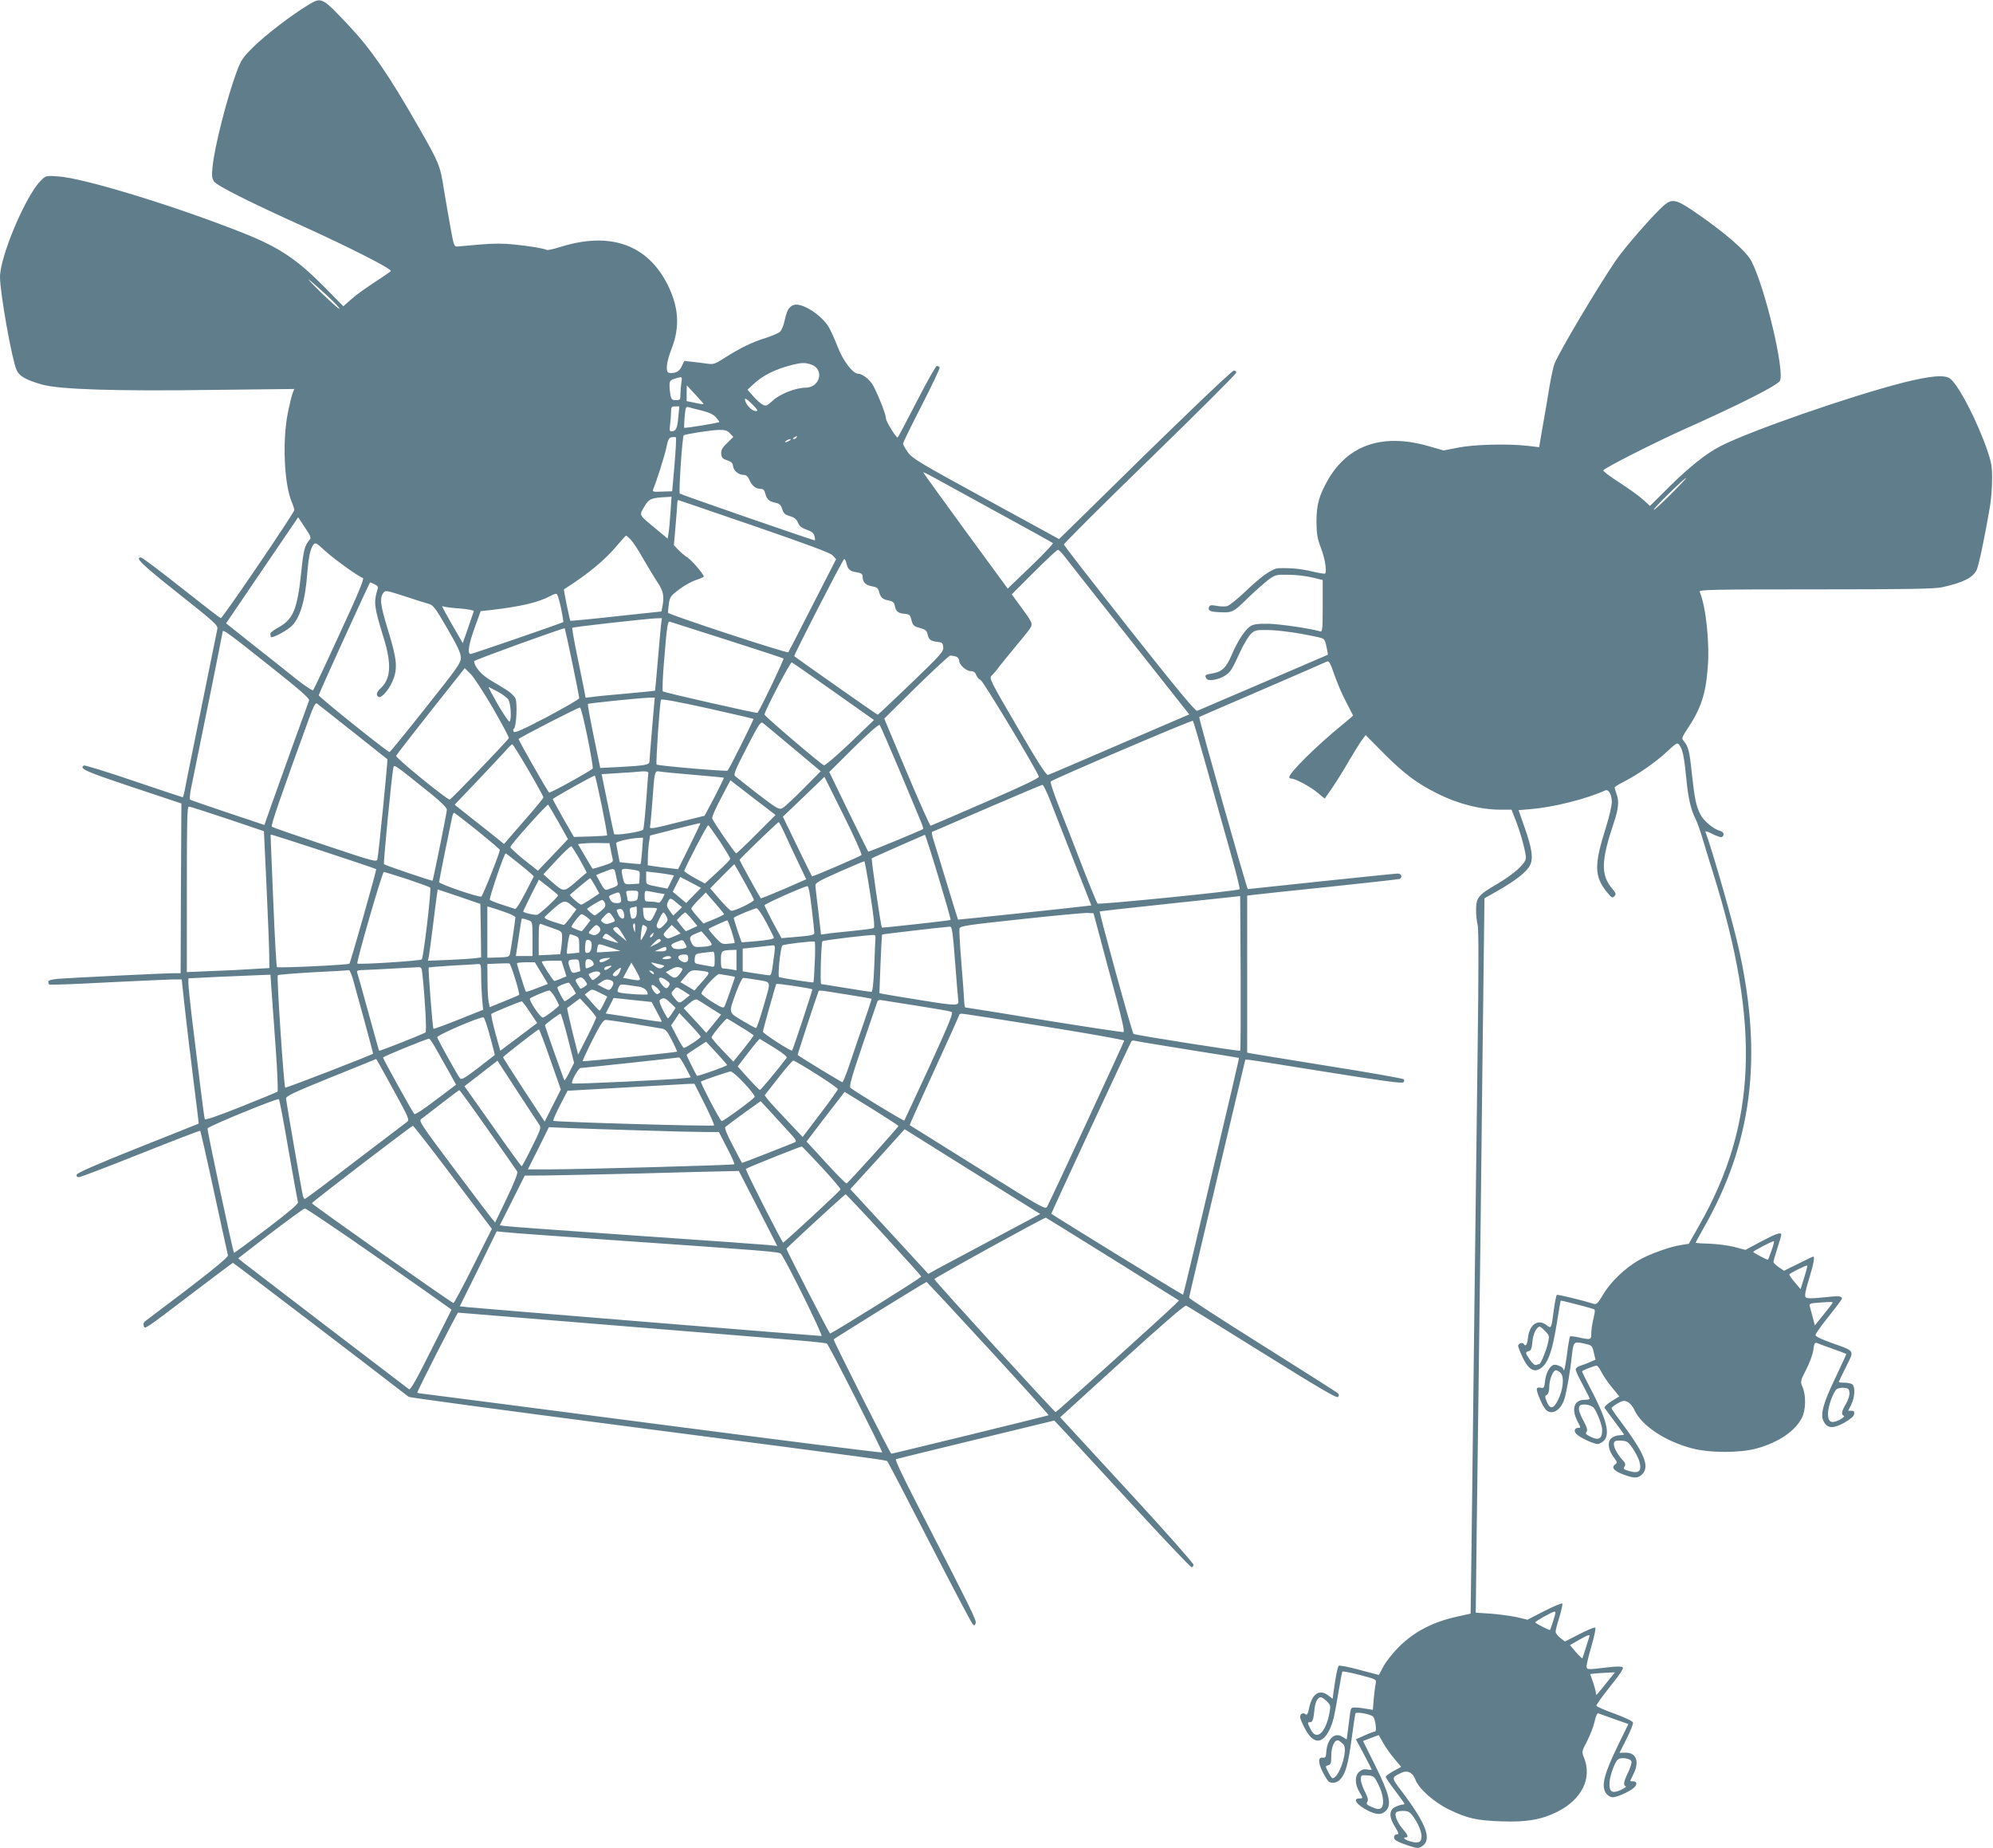 <?xml version="1.0" standalone="no"?>
<!DOCTYPE svg PUBLIC "-//W3C//DTD SVG 20010904//EN"
 "http://www.w3.org/TR/2001/REC-SVG-20010904/DTD/svg10.dtd">
<svg version="1.0" xmlns="http://www.w3.org/2000/svg"
 width="1280pt" height="1187pt" viewBox="0 0 1280 1187"
 preserveAspectRatio="xMidYMid meet">
<g transform="translate(0,1187) scale(0.1,-0.1)"
fill="#607d8b" stroke="none">
<path d="M1976 11836 c-107 -65 -270 -190 -347 -266 -68 -67 -80 -84 -108
-158 -63 -170 -143 -482 -156 -614 -6 -54 -4 -73 9 -93 18 -27 224 -131 576
-290 289 -131 561 -269 560 -285 -1 -3 -27 -22 -58 -42 -114 -75 -158 -106
-202 -145 l-45 -40 -115 117 c-180 183 -294 260 -522 351 -431 172 -1027 355
-1193 366 -81 6 -81 5 -113 -27 -97 -96 -262 -487 -262 -619 0 -104 78 -537
107 -599 19 -39 62 -63 164 -92 113 -31 469 -43 1097 -34 l522 6 -11 -28 c-6
-16 -20 -74 -31 -129 -35 -179 -23 -453 26 -570 9 -20 16 -44 16 -51 0 -17
-460 -694 -472 -694 -4 0 -118 88 -253 195 -135 107 -252 195 -260 195 -41 0
6 -45 240 -231 234 -185 255 -205 251 -228 -23 -114 -115 -566 -155 -763 -27
-134 -53 -260 -56 -280 -4 -21 -9 -38 -12 -38 -3 0 -144 47 -315 105 -170 58
-314 102 -319 99 -33 -20 9 -38 308 -138 l318 -106 -3 -545 -2 -545 -38 0
c-58 0 -680 -30 -749 -36 -44 -4 -63 -10 -63 -19 0 -8 3 -16 8 -18 4 -3 171 3
372 14 201 10 390 18 421 19 l56 0 17 -157 c9 -87 34 -295 55 -463 21 -168 38
-305 37 -306 0 0 -176 -71 -391 -156 -265 -106 -391 -161 -393 -172 -2 -10 3
-16 15 -16 10 0 188 68 396 151 208 83 380 149 383 147 2 -3 43 -180 89 -394
47 -214 86 -397 89 -406 3 -14 -144 -132 -533 -424 -8 -7 -12 -18 -8 -29 9
-22 -5 -32 313 210 141 107 258 195 260 195 4 0 935 -710 1129 -861 6 -4 602
-85 1325 -179 1790 -233 1740 -226 1750 -236 4 -5 126 -238 270 -519 144 -280
268 -516 276 -524 11 -13 14 -12 20 4 7 18 -17 67 -389 790 -79 153 -130 262
-123 264 6 2 237 59 514 126 l503 122 53 -56 c30 -31 225 -243 435 -471 210
-228 387 -415 394 -415 7 0 12 7 12 16 0 9 -171 203 -380 430 -209 227 -402
436 -428 465 l-48 52 398 362 c256 233 402 359 411 355 8 -3 228 -139 489
-302 358 -223 477 -293 485 -285 9 9 9 15 0 25 -7 6 -225 145 -485 308 -260
163 -471 300 -470 305 0 5 34 146 73 314 40 168 121 510 180 760 l108 455 28
-2 c16 -1 242 -37 503 -79 343 -55 476 -73 484 -65 7 7 7 14 2 20 -6 5 -224
44 -485 85 -261 42 -485 79 -497 81 l-23 5 0 504 0 504 48 6 c26 3 243 27 482
51 239 25 441 48 448 50 21 8 14 35 -10 35 -13 0 -234 -23 -493 -50 -258 -27
-471 -50 -471 -50 -6 0 -317 1101 -312 1105 2 2 183 80 403 175 220 95 407
176 416 181 14 7 22 -6 49 -84 17 -50 51 -130 76 -176 24 -46 44 -85 44 -86 0
-2 -35 -32 -78 -67 -159 -130 -332 -301 -332 -330 0 -4 6 -8 13 -8 26 0 124
-53 168 -90 l47 -39 50 72 c27 40 75 117 106 171 32 55 69 114 82 132 l25 33
122 -123 c125 -125 208 -187 336 -251 134 -68 281 -105 411 -105 l68 0 28 -72
c33 -86 64 -202 64 -237 0 -36 -77 -105 -188 -170 -118 -69 -132 -86 -132
-165 0 -34 5 -77 10 -96 7 -24 7 -287 0 -805 -5 -423 -15 -1177 -21 -1675 -6
-498 -14 -1139 -17 -1424 l-7 -519 -82 -18 c-160 -35 -281 -97 -383 -200 -36
-36 -79 -91 -95 -121 l-29 -55 -125 33 c-69 19 -129 30 -133 26 -8 -8 -20 -71
-33 -165 l-6 -47 -26 20 c-56 44 -104 16 -124 -74 -9 -44 -15 -54 -25 -45 -16
13 -34 3 -34 -19 0 -9 15 -44 33 -77 52 -97 110 -98 156 -3 23 48 32 88 60
256 10 62 20 115 23 117 3 3 53 -7 112 -22 104 -27 107 -29 102 -53 -4 -14 -9
-58 -13 -98 l-6 -73 -41 7 c-23 4 -54 8 -71 8 -29 1 -30 -1 -37 -59 -4 -33
-10 -79 -13 -103 l-6 -43 -26 16 c-51 34 -99 -11 -105 -98 -2 -31 -5 -37 -23
-35 -31 4 -30 -32 1 -94 15 -29 32 -56 38 -60 21 -14 53 -8 74 15 33 35 51 97
73 261 11 83 22 156 24 162 4 13 98 -4 114 -21 14 -15 25 -95 12 -95 -6 0 -36
-11 -67 -25 l-56 -25 51 -95 c28 -53 51 -98 51 -100 0 -2 -13 -2 -28 1 -19 4
-35 0 -52 -14 -29 -24 -30 -79 0 -129 25 -42 25 -43 0 -43 -46 0 -16 -42 57
-79 54 -27 87 -27 114 0 39 39 22 109 -69 291 l-78 157 50 19 51 19 29 -51
c16 -28 48 -74 72 -102 l43 -51 -49 -27 c-28 -15 -50 -32 -50 -37 0 -6 27 -46
60 -89 33 -43 60 -81 60 -84 0 -3 -7 -6 -15 -6 -9 0 -29 -7 -45 -15 -40 -21
-40 -65 0 -128 21 -33 25 -47 15 -47 -20 0 -29 -19 -15 -35 7 -8 43 -24 80
-36 64 -21 70 -21 93 -6 66 43 28 144 -135 359 -62 82 -62 81 -2 111 41 21 77
5 94 -41 20 -57 118 -145 212 -191 120 -59 182 -73 344 -78 158 -6 255 11 357
62 156 79 223 214 171 345 -16 40 -16 41 19 108 19 37 41 93 48 125 7 33 17
56 23 54 6 -2 52 -19 103 -37 l91 -32 -64 -132 c-93 -190 -112 -266 -79 -313
8 -12 25 -23 38 -25 23 -4 109 33 140 60 23 20 22 42 -3 42 -11 0 -20 1 -20 3
0 1 9 20 20 42 41 80 20 140 -49 139 l-40 -1 45 89 c25 49 44 97 42 105 -2 9
-47 31 -117 57 -63 22 -116 46 -118 51 -2 6 38 61 88 124 62 77 88 116 81 123
-7 7 -41 7 -105 -1 -126 -15 -127 -15 -127 10 0 11 14 70 32 130 17 59 28 112
24 116 -4 4 -50 -14 -101 -41 l-94 -48 -30 23 c-16 13 -30 31 -30 39 -1 8 10
51 24 94 13 43 22 83 19 88 -3 4 -54 -17 -115 -48 l-109 -56 -71 17 c-39 8
-114 18 -166 22 l-95 6 6 521 c4 287 11 841 16 1231 5 391 15 1188 21 1773
l13 1063 88 50 c112 64 183 120 204 161 23 44 13 111 -35 246 l-38 109 81 7
c143 12 352 64 476 120 22 9 42 -28 42 -78 -1 -22 -17 -93 -37 -156 -78 -247
-77 -317 6 -420 29 -36 35 -39 47 -26 13 13 11 19 -13 48 -75 89 -73 179 11
428 28 83 33 132 18 175 -7 22 -14 43 -14 47 0 4 24 20 52 34 92 46 212 129
282 195 65 60 69 62 82 44 21 -29 31 -77 44 -213 12 -126 29 -201 60 -262 10
-19 29 -73 43 -120 14 -47 46 -152 72 -235 303 -969 277 -1606 -91 -2253 l-68
-120 -45 -7 c-73 -10 -212 -60 -279 -100 -88 -51 -181 -141 -226 -219 -31 -53
-43 -65 -58 -60 -70 22 -233 62 -239 58 -4 -2 -12 -43 -19 -91 -17 -130 -16
-127 -49 -102 -55 41 -109 2 -118 -85 -5 -44 -15 -57 -28 -36 -7 12 -35 1 -35
-14 0 -6 13 -39 29 -73 42 -89 85 -106 135 -54 35 37 59 113 86 281 12 74 22
136 24 137 2 2 158 -37 207 -53 15 -4 15 -10 3 -62 -8 -31 -14 -74 -14 -94 0
-43 -3 -44 -80 -27 -28 6 -54 9 -57 6 -2 -3 -11 -51 -18 -107 -7 -56 -16 -104
-19 -107 -3 -4 -6 -2 -6 4 0 14 -47 34 -64 27 -25 -10 -47 -53 -53 -103 -5
-44 -7 -47 -29 -43 -17 3 -24 0 -24 -11 0 -22 38 -109 57 -129 37 -41 99 -6
121 70 15 49 38 185 47 273 10 93 12 95 77 81 53 -12 54 -13 64 -58 l11 -46
-41 -18 c-23 -9 -51 -20 -64 -24 -12 -4 -22 -14 -22 -22 0 -8 20 -52 45 -97
25 -46 45 -87 45 -90 0 -4 -15 -7 -34 -7 -66 0 -85 -58 -46 -135 24 -47 24
-45 6 -45 -22 0 -29 -19 -15 -36 22 -26 126 -74 146 -67 85 30 70 124 -55 361
-30 57 -53 105 -51 106 8 8 82 36 93 36 6 0 19 -18 30 -39 10 -22 40 -66 67
-99 l49 -60 -51 -31 c-32 -21 -47 -36 -43 -44 4 -6 34 -47 66 -89 32 -42 58
-79 58 -81 0 -2 -14 -4 -32 -5 -17 0 -40 -10 -51 -20 -25 -25 -18 -74 18 -122
22 -30 23 -34 8 -45 -26 -19 -8 -42 52 -64 71 -27 96 -26 123 2 48 51 13 134
-140 339 -32 42 -58 80 -58 85 0 4 18 18 39 30 33 19 42 20 64 10 15 -7 34
-30 44 -52 45 -100 197 -201 368 -246 116 -31 310 -31 418 -1 142 40 245 110
290 197 25 49 27 143 4 197 -15 37 -15 38 23 112 22 42 42 98 46 126 5 42 10
50 23 45 9 -4 54 -21 101 -37 47 -17 86 -32 88 -33 1 -1 -30 -68 -68 -149 -80
-165 -100 -238 -79 -282 24 -48 60 -51 132 -12 42 24 63 42 65 56 3 17 -2 22
-18 22 l-20 0 20 40 c22 44 26 110 8 128 -7 7 -29 12 -50 12 -21 0 -38 2 -38
5 0 3 21 47 46 97 55 109 60 99 -91 153 -67 24 -105 42 -105 51 0 8 38 62 85
120 47 59 85 110 85 114 0 17 -19 19 -119 8 -76 -8 -105 -8 -114 1 -8 8 -3 38
21 116 30 98 39 145 27 145 -3 0 -46 -21 -96 -46 l-91 -45 -34 23 c-19 13 -34
28 -34 33 0 6 11 45 25 88 14 43 25 82 25 87 0 19 -31 9 -129 -43 l-101 -54
-72 19 c-40 10 -112 19 -160 21 -48 1 -88 4 -88 6 0 2 23 43 50 92 312 544
383 1097 229 1789 -38 175 -170 634 -216 758 -3 7 17 1 45 -14 28 -14 55 -23
61 -19 19 11 12 33 -12 39 -40 10 -106 64 -126 105 -28 53 -38 105 -56 270
-14 138 -22 168 -52 203 -14 15 -11 23 25 78 86 129 117 222 130 393 13 161
-12 394 -52 487 -5 13 81 15 746 15 599 0 765 3 813 14 134 30 194 60 220 110
13 26 57 236 86 411 7 41 13 118 13 170 1 79 -4 109 -28 180 -61 182 -179 413
-237 465 -33 31 -126 23 -309 -23 -346 -89 -975 -308 -1168 -406 -92 -47 -199
-132 -326 -257 l-129 -128 -44 40 c-24 22 -93 72 -154 111 -60 39 -107 74
-102 78 24 23 335 180 513 260 374 167 609 287 622 315 30 67 -95 595 -183
767 -34 66 -175 188 -372 322 -111 75 -138 81 -188 39 -65 -55 -253 -270 -313
-358 -123 -182 -355 -572 -392 -660 -8 -19 -23 -90 -34 -157 -11 -68 -30 -181
-43 -251 l-22 -129 -75 9 c-131 14 -336 9 -442 -11 l-96 -19 -94 27 c-293 85
-516 12 -647 -212 -59 -102 -76 -162 -76 -272 1 -80 5 -107 29 -170 26 -67 39
-151 26 -164 -3 -2 -40 4 -83 14 -71 17 -133 23 -213 21 -42 -1 -111 -49 -218
-152 -50 -47 -102 -89 -116 -92 -14 -3 -44 -2 -67 2 -33 7 -43 5 -48 -7 -8
-22 4 -30 55 -33 94 -5 98 -4 189 85 47 46 108 100 134 120 47 35 51 36 130
35 45 0 114 -8 152 -17 l70 -17 0 -168 c0 -143 -2 -166 -15 -162 -66 19 -262
48 -335 49 -72 1 -95 -3 -117 -17 -34 -24 -81 -97 -118 -184 -34 -81 -64 -109
-125 -118 -47 -8 -50 -11 -36 -34 12 -18 81 -6 122 22 34 24 39 32 97 157 22
47 52 96 67 110 24 23 34 25 108 24 76 -2 189 -17 313 -44 51 -11 51 -11 63
-62 6 -28 10 -52 9 -53 -4 -2 -821 -353 -839 -360 -11 -4 -125 133 -435 525
-230 292 -420 536 -421 543 -1 6 248 255 553 551 305 297 554 545 554 553 0 7
-7 13 -16 13 -14 0 -437 -407 -980 -943 l-142 -139 -470 257 c-424 231 -473
261 -501 300 -17 24 -31 49 -31 56 0 7 54 118 120 246 66 129 118 238 115 244
-4 5 -12 9 -18 9 -7 0 -65 -104 -130 -230 -65 -127 -120 -230 -122 -230 -11 0
-75 104 -75 123 0 23 -42 133 -79 205 -21 42 -71 82 -101 82 -33 1 -96 84
-129 170 -18 47 -44 104 -57 127 -47 81 -176 163 -228 144 -30 -12 -42 -34
-57 -101 -6 -29 -19 -60 -29 -70 -9 -9 -50 -27 -91 -40 -86 -26 -166 -65 -263
-127 -62 -40 -74 -44 -110 -39 -23 3 -66 9 -96 12 l-55 6 -17 -35 c-12 -25
-25 -36 -49 -41 -22 -4 -36 -2 -41 6 -13 20 -3 75 27 153 52 136 44 262 -25
402 -129 262 -370 348 -691 247 -44 -14 -83 -22 -88 -19 -15 9 -110 25 -210
35 -64 7 -134 7 -215 0 -67 -6 -132 -12 -145 -13 -24 -2 -26 2 -47 118 -12 66
-32 180 -44 254 -24 151 -29 163 -168 406 -186 325 -297 486 -439 638 -179
189 -176 188 -267 133z m132 -1871 c43 -40 75 -75 72 -78 -3 -3 -57 45 -120
106 -63 62 -95 97 -72 78 24 -19 78 -67 120 -106z m3102 -436 c87 -31 57 -149
-38 -149 -61 0 -162 -40 -207 -81 -40 -37 -46 -39 -68 -27 -13 7 -40 31 -60
54 l-36 41 37 35 c61 57 139 96 247 124 65 16 85 16 125 3z m-834 -116 c-3
-21 -6 -55 -6 -75 0 -35 -2 -38 -29 -38 -24 0 -29 5 -35 31 -3 17 -6 46 -6 64
0 27 5 34 33 43 49 15 50 15 43 -25z m142 -138 c-2 -2 -27 2 -55 8 l-53 11 0
50 1 51 55 -59 c30 -32 54 -59 52 -61z m317 -5 c33 -34 36 -40 19 -40 -22 0
-57 33 -67 63 -10 27 6 20 48 -23z m-479 -82 c-6 -70 -15 -88 -45 -88 -11 0
-12 10 -7 46 3 26 6 62 6 80 0 30 3 34 26 34 l27 0 -7 -72z m148 46 c48 -12
77 -25 93 -43 12 -14 23 -28 23 -31 0 -5 -221 -42 -226 -37 -1 1 0 32 3 70 5
56 9 67 22 63 9 -3 47 -13 85 -22z m184 -147 l22 -23 -41 -40 c-32 -31 -39
-45 -37 -69 2 -24 9 -32 38 -41 27 -9 36 -18 38 -38 4 -30 36 -56 69 -56 16 0
27 -10 37 -34 15 -36 41 -56 75 -56 13 0 21 -9 26 -29 8 -36 25 -52 66 -60 25
-5 34 -14 43 -41 9 -28 18 -36 50 -45 28 -8 41 -19 51 -42 10 -23 24 -34 56
-45 32 -11 45 -21 50 -41 4 -15 5 -27 2 -27 -14 0 -859 293 -867 300 -8 8 16
365 25 374 8 8 177 34 225 35 41 1 55 -4 72 -22z m-356 -202 l-15 -170 -64 -2
c-59 -3 -64 -1 -58 15 22 52 74 215 85 269 10 50 17 63 34 65 11 2 24 2 27 -1
3 -4 -1 -82 -9 -176z m783 175 c-3 -5 -12 -10 -18 -10 -7 0 -6 4 3 10 19 12
23 12 15 0z m-45 -20 c-8 -5 -19 -10 -25 -10 -5 0 -3 5 5 10 8 5 20 10 25 10
6 0 3 -5 -5 -10z m1335 -460 c193 -105 353 -194 357 -198 4 -4 -60 -71 -142
-150 l-148 -142 -271 370 c-149 204 -271 373 -271 376 0 3 28 -11 63 -30 34
-19 220 -121 412 -226z m4325 115 c-57 -57 -106 -102 -109 -99 -6 6 196 204
208 204 3 0 -41 -47 -99 -105z m-6424 -117 c-4 -57 -9 -117 -13 -135 l-5 -32
-77 64 c-110 91 -107 84 -73 141 30 51 43 57 146 62 l29 2 -7 -102z m540 -87
c351 -121 485 -171 502 -188 l22 -24 -152 -297 c-83 -163 -153 -299 -155 -301
-7 -9 -773 243 -773 254 0 7 3 33 6 59 6 42 12 50 65 90 32 25 81 52 109 61
27 9 50 19 50 22 0 15 -78 106 -105 123 -16 10 -43 32 -59 49 l-28 30 11 126
c6 69 11 135 11 146 0 11 4 19 8 17 5 -1 224 -77 488 -167z m-2859 -89 c-30
-35 -38 -66 -52 -204 -26 -245 -51 -305 -151 -360 -27 -15 -49 -32 -48 -37 1
-6 2 -16 3 -21 1 -13 88 30 128 64 58 49 94 166 107 351 8 98 19 151 39 177
12 16 19 12 73 -38 55 -51 214 -166 245 -176 10 -3 -32 -105 -150 -359 -89
-195 -166 -358 -170 -362 -4 -4 -52 28 -107 71 -54 44 -178 142 -276 219
l-176 140 231 340 232 341 43 -65 c39 -58 42 -67 29 -81z m2065 1 c15 -16 51
-71 80 -123 30 -52 71 -120 91 -150 38 -56 44 -90 31 -157 l-6 -30 -291 -31
c-160 -18 -292 -30 -294 -29 -4 5 -44 200 -41 202 157 100 265 190 343 284 28
33 53 61 56 61 3 0 17 -12 31 -27z m2789 -111 c19 -26 207 -264 416 -528 l381
-482 -447 -192 c-245 -106 -453 -195 -461 -197 -11 -2 -69 89 -197 309 -177
303 -182 313 -163 330 10 10 31 34 46 55 16 21 63 79 104 128 42 50 84 102 94
117 21 32 18 39 -62 147 l-54 74 143 143 c79 79 148 144 154 143 5 0 26 -21
46 -47z m-1405 -39 c10 -41 21 -51 65 -58 30 -5 39 -11 39 -27 0 -36 19 -56
59 -63 32 -5 40 -12 46 -33 10 -38 22 -51 61 -58 28 -5 36 -12 41 -35 7 -36
20 -47 63 -51 31 -3 36 -7 44 -41 9 -34 15 -39 54 -50 35 -9 44 -17 49 -39 7
-35 20 -46 63 -50 31 -3 35 -7 38 -34 3 -28 -14 -47 -206 -232 -116 -111 -212
-202 -215 -202 -5 0 -508 354 -536 376 -5 4 313 624 321 624 4 0 11 -12 14
-27z m-3031 -135 c20 -9 25 -17 20 -32 -26 -85 -23 -111 38 -309 54 -174 48
-268 -22 -331 -23 -21 -27 -41 -10 -52 17 -10 65 43 89 99 36 83 31 139 -30
337 -47 154 -53 199 -27 234 12 16 20 14 132 -22 66 -22 136 -44 155 -49 32
-8 43 -22 122 -158 67 -115 87 -159 88 -188 0 -35 -20 -63 -226 -322 -124
-157 -229 -285 -232 -285 -13 0 -456 355 -455 365 0 10 326 724 330 725 1 0
14 -5 28 -12z m1198 -153 c10 -48 16 -89 15 -90 -9 -7 -585 -205 -595 -205
-23 0 -13 62 26 170 l38 105 64 7 c196 23 307 49 385 91 16 9 33 15 39 13 5
-1 18 -42 28 -91z m-646 -3 c49 -4 87 -12 86 -17 -2 -6 -18 -54 -37 -108 l-34
-97 -66 114 c-36 64 -66 118 -66 120 0 3 6 3 14 0 8 -3 54 -9 103 -12z m1288
-109 c-3 -27 -12 -131 -21 -233 -8 -101 -16 -185 -17 -186 -1 -1 -83 -9 -182
-18 -99 -9 -199 -18 -222 -22 l-42 -5 -7 38 c-4 21 -24 121 -45 222 -21 102
-36 187 -34 189 5 6 482 59 538 61 l38 1 -6 -47z m425 -93 c195 -62 358 -116
362 -119 5 -5 -148 -325 -167 -349 -4 -5 -599 130 -608 138 -4 3 -1 92 8 196
19 231 23 257 38 251 7 -2 172 -55 367 -117z m-995 -144 c25 -120 45 -223 45
-230 0 -6 -93 -60 -206 -120 -159 -83 -208 -105 -215 -95 -4 8 -4 16 2 20 15
9 23 159 10 192 -6 15 -31 39 -56 55 -24 15 -73 45 -109 66 -57 35 -99 85
-101 120 0 7 574 215 582 211 1 0 23 -99 48 -219z m-1950 -17 c203 -161 265
-215 260 -228 -10 -25 -181 -498 -237 -657 l-50 -142 -233 78 c-129 43 -238
81 -243 84 -5 3 -3 34 5 73 69 334 203 998 203 1006 0 18 32 -5 295 -214z
m4413 55 c13 -4 22 -14 22 -26 0 -27 45 -68 75 -68 18 0 28 -7 35 -26 6 -14
18 -28 28 -31 15 -4 365 -585 374 -621 2 -9 -111 -63 -342 -163 -190 -83 -349
-151 -353 -152 -4 -1 -73 153 -153 343 l-145 345 205 203 c114 111 212 202
219 202 6 0 22 -3 35 -6z m-784 -225 l259 -183 -154 -148 c-85 -81 -160 -145
-167 -143 -20 7 -382 316 -382 326 0 21 166 339 175 335 6 -2 126 -86 269
-187z m-2188 -107 c58 -101 104 -187 102 -192 -5 -14 -371 -395 -380 -395 -19
0 -349 269 -344 281 3 7 103 136 223 288 l218 275 37 -37 c21 -20 85 -119 144
-220z m31 106 c28 -15 59 -38 67 -50 17 -24 23 -133 8 -142 -4 -3 -38 47 -75
110 -36 64 -63 114 -59 112 4 -2 30 -15 59 -30z m991 -235 c-9 -109 -17 -205
-17 -215 -1 -20 -30 -25 -196 -34 l-120 -6 -42 204 c-23 111 -40 205 -37 207
4 5 329 38 389 40 l40 1 -17 -197z m651 60 c4 -3 -153 -317 -166 -332 -5 -7
-447 31 -456 39 -6 6 19 384 28 416 2 7 103 -11 297 -54 161 -36 295 -67 297
-69z m-2574 -82 c121 -96 221 -175 223 -177 4 -2 -56 -605 -64 -641 -4 -21
-16 -18 -336 89 -183 61 -337 114 -342 119 -8 7 55 190 241 701 23 65 39 95
47 91 6 -4 110 -86 231 -182z m1508 -35 c21 -103 36 -193 34 -201 -5 -11 -264
-155 -280 -155 -6 0 -200 340 -196 344 16 15 386 205 394 202 6 -1 27 -87 48
-190z m3981 -211 c47 -170 115 -411 150 -535 35 -124 61 -228 57 -231 -11 -11
-904 -100 -912 -92 -4 4 -44 100 -88 213 -43 113 -111 286 -150 385 -39 98
-68 182 -63 186 15 15 907 396 913 390 4 -3 45 -145 93 -316z m-2661 141 l178
-149 -112 -113 c-61 -62 -122 -118 -134 -124 -21 -11 -34 -4 -157 90 -73 57
-139 109 -147 116 -11 10 1 40 75 183 76 148 90 169 103 158 9 -6 96 -79 194
-161z m683 -141 c64 -154 126 -301 137 -328 11 -26 18 -49 16 -51 -13 -9 -350
-149 -353 -145 -2 2 -59 118 -127 257 l-123 254 157 156 c93 92 161 152 167
146 4 -5 61 -135 126 -289z m-2382 -1 c53 -91 96 -170 96 -175 0 -5 -57 -75
-127 -154 l-126 -145 -41 33 c-23 19 -94 75 -159 126 l-117 93 142 149 c79 83
160 170 182 194 21 25 42 45 46 45 4 0 51 -75 104 -166z m-621 -156 c61 -50
97 -86 97 -98 0 -19 -88 -451 -92 -456 -4 -3 -305 99 -312 106 -5 5 50 572 60
618 5 25 -2 30 247 -170z m1391 139 c-1 -4 -7 -86 -14 -182 -7 -96 -16 -178
-19 -183 -10 -14 -182 -40 -187 -28 -2 6 -21 95 -42 198 l-38 186 105 7 c58 3
117 7 131 9 37 5 65 2 64 -7z m291 -13 c105 -9 192 -17 194 -19 1 -2 -26 -58
-60 -124 l-64 -120 -162 -40 c-177 -45 -194 -47 -188 -28 2 6 9 80 15 162 14
197 14 196 48 190 15 -3 113 -12 217 -21z m-591 -194 c21 -105 37 -193 35
-195 -2 -2 -51 -5 -108 -7 l-105 -3 -68 118 c-37 66 -68 122 -68 125 0 6 256
149 270 151 3 1 22 -85 44 -189z m1669 -321 c-10 -10 -315 -141 -318 -137 -2
2 -44 89 -95 193 l-92 190 134 128 133 128 123 -247 c68 -136 119 -251 115
-255z m-675 134 c-67 -68 -126 -123 -130 -123 -8 0 -145 199 -154 224 -3 8 22
66 56 129 l61 116 145 -112 145 -111 -123 -123z m1887 215 c22 -57 90 -231
152 -388 l112 -285 -27 -3 c-77 -10 -827 -89 -829 -88 -1 1 -34 108 -73 236
-39 129 -78 255 -86 280 -8 25 -11 46 -7 48 5 1 163 70 353 152 190 82 350
149 355 150 6 0 28 -46 50 -102z m-3157 -140 l60 -107 -96 -101 -97 -102 -90
71 c-49 40 -89 76 -87 82 5 19 237 278 243 271 3 -4 33 -55 67 -114z m-2127
23 l234 -79 17 -359 c9 -197 17 -394 17 -439 l1 -81 -102 -6 c-57 -4 -176 -10
-265 -13 l-163 -7 0 531 c0 439 2 532 13 532 8 0 119 -36 248 -79z m1605 -76
c79 -64 144 -119 144 -123 0 -20 -110 -297 -119 -300 -17 -6 -271 81 -271 93
0 10 71 360 85 423 3 12 8 22 12 22 3 0 70 -52 149 -115z m1362 -100 l-73
-147 -60 7 c-33 3 -77 9 -97 12 l-38 6 1 51 c0 28 4 71 7 95 l7 45 160 41 c88
22 161 40 163 39 2 -1 -30 -68 -70 -149z m609 88 c17 -38 55 -120 86 -184 l55
-116 -144 -63 c-80 -34 -146 -61 -148 -59 -7 8 -136 241 -136 247 0 6 243 241
251 242 3 0 19 -30 36 -67z m-414 -56 c37 -57 67 -107 67 -112 0 -6 -37 -44
-81 -84 l-82 -75 -66 36 c-36 20 -66 40 -66 45 1 15 145 293 153 293 4 0 37
-47 75 -103z m-2207 -179 c4 -4 -165 -600 -172 -607 -8 -8 -458 -29 -465 -22
-4 3 -14 184 -23 401 -18 440 -19 443 -17 450 1 5 669 -215 677 -222z m3611
-50 c45 -150 81 -274 78 -276 -3 -4 -439 -52 -441 -49 -7 8 -70 443 -65 445
19 10 337 150 341 151 3 0 42 -122 87 -271z m-1903 170 c-4 -46 -8 -84 -9 -86
-1 -2 -32 0 -69 4 l-66 7 -11 56 c-6 31 -11 61 -12 66 -2 10 92 32 146 34 l27
1 -6 -82z m-202 7 c4 -22 10 -50 13 -62 4 -19 -3 -24 -61 -43 -36 -12 -67 -20
-69 -19 -1 2 -23 39 -48 81 l-45 77 31 4 c18 2 63 4 102 3 l69 -1 8 -40z
m-198 -66 c25 -45 45 -83 44 -84 -2 0 -34 -27 -71 -60 -77 -66 -76 -66 -160 8
l-47 42 86 93 c47 50 89 90 94 87 4 -3 29 -42 54 -86z m-384 -31 c50 -40 89
-74 88 -77 -78 -155 -111 -212 -121 -208 -7 2 -43 14 -82 27 -38 12 -74 26
-79 31 -7 6 92 299 102 299 1 0 43 -32 92 -72z m2249 -189 c24 -155 30 -213
22 -219 -7 -4 -69 -12 -139 -19 -70 -7 -143 -14 -163 -18 l-36 -5 -17 148
c-10 82 -19 157 -19 168 -2 15 29 32 153 87 85 37 158 68 161 68 3 1 20 -94
38 -210z m-811 83 c34 -60 62 -114 64 -121 3 -11 -121 -72 -145 -70 -7 0 -40
33 -74 72 l-62 72 77 78 c42 42 77 77 78 77 1 0 29 -49 62 -108z m-825 49 c3
-16 9 -40 12 -54 6 -20 2 -26 -22 -35 -15 -5 -35 -13 -44 -16 -11 -5 -23 7
-43 44 l-27 50 33 14 c81 33 84 33 91 -3z m120 22 c37 -6 38 -6 35 -47 l-3
-41 -47 -3 c-50 -3 -49 -4 -63 66 -7 36 0 38 78 25z m-1458 -59 c77 -26 144
-50 148 -54 9 -8 -42 -443 -54 -461 -6 -10 -406 -35 -414 -27 -8 8 160 588
170 588 5 0 73 -21 150 -46z m1687 29 l27 -5 -21 -43 -21 -42 -46 9 c-97 19
-91 15 -91 59 l0 42 63 -7 c34 -4 74 -10 89 -13z m153 -133 l-48 -49 -43 36
-43 36 24 48 24 47 67 -35 66 -35 -47 -48z m-633 61 l27 -49 -54 -36 c-30 -20
-58 -36 -62 -36 -12 1 -78 59 -72 64 30 27 125 106 129 106 3 0 17 -22 32 -49z
m-238 -60 c5 -7 -99 -105 -131 -125 -11 -6 -93 12 -93 21 0 2 23 48 50 104
l51 100 59 -46 c32 -25 61 -49 64 -54z m1629 -83 c10 -79 17 -150 17 -159 0
-13 -20 -18 -106 -25 l-105 -9 -55 101 c-29 56 -54 106 -54 110 0 9 254 122
276 123 7 1 17 -54 27 -141z m-2125 -145 l2 -172 -42 -5 c-24 -3 -101 -8 -171
-11 l-129 -5 6 27 c3 16 15 102 26 193 11 91 23 182 26 202 l5 36 137 -46 137
-47 3 -172z m1010 225 c-3 -29 -7 -33 -35 -36 -22 -2 -33 1 -33 10 0 7 -3 23
-6 36 -6 20 -3 22 35 22 42 0 42 -1 39 -32z m134 16 l37 -6 -15 -30 c-10 -20
-20 -28 -30 -24 -9 3 -31 6 -50 6 -32 0 -34 2 -34 36 0 33 2 35 28 30 15 -3
44 -8 64 -12z m-248 -16 c10 -41 7 -48 -24 -48 -19 0 -33 7 -40 21 -13 24 -13
25 20 38 35 14 37 13 44 -11z m666 -119 c0 -3 -30 -18 -66 -33 l-66 -27 -38
43 c-22 24 -39 47 -40 53 0 5 21 30 46 56 l47 47 58 -66 c32 -37 59 -70 59
-73z m3315 -877 c-5 -5 -672 100 -685 108 -9 6 -222 781 -217 787 2 1 205 24
452 50 l450 48 3 -494 c1 -272 0 -496 -3 -499z m-3618 949 l33 -27 -28 -27
-28 -27 -23 31 c-19 26 -21 35 -12 55 13 30 18 30 58 -5z m-669 -21 l24 -20
-37 -50 c-20 -27 -40 -50 -44 -50 -4 0 -35 10 -70 21 -51 18 -60 24 -49 34
117 110 122 112 176 65z m208 18 c5 -17 -1 -28 -27 -49 -19 -16 -36 -28 -39
-28 -8 0 -53 39 -49 43 24 19 86 56 96 56 6 0 15 -10 19 -22z m-623 -63 c26
-10 47 -22 47 -26 0 -14 -29 -211 -35 -235 -4 -19 -13 -21 -75 -23 l-70 -2 0
165 0 165 43 -13 c24 -7 64 -21 90 -31z m827 10 c0 -23 -6 -38 -15 -42 -20 -7
-21 -5 -28 34 -5 27 -3 32 16 36 12 2 23 5 25 6 1 0 2 -15 2 -34z m-81 -27 c1
-27 -24 -21 -37 7 -15 33 -15 33 6 37 18 4 30 -14 31 -44z m211 47 c0 -3 -9
-23 -20 -45 -17 -34 -23 -38 -43 -31 -16 6 -23 18 -25 45 l-3 36 45 0 c25 0
46 -2 46 -5z m702 -90 c26 -50 48 -93 48 -97 0 -9 -39 -16 -131 -24 l-76 -6
-27 78 c-14 43 -25 79 -23 80 11 11 135 62 147 61 8 -1 36 -43 62 -92z m-988
40 c21 -32 21 -31 -13 -43 -22 -8 -34 -7 -48 3 -17 13 -17 15 6 39 30 32 35
32 55 1z m346 0 c12 -23 11 -28 -15 -55 -21 -22 -32 -27 -41 -19 -10 8 -9 19
9 55 11 24 24 44 27 44 4 0 13 -11 20 -25z m163 -18 l36 -44 -35 -16 c-19 -10
-37 -17 -39 -17 -2 0 -16 16 -31 35 l-27 36 23 24 c13 14 27 25 31 25 3 0 23
-20 42 -43z m2623 -122 c23 -88 69 -259 102 -380 42 -157 55 -221 47 -223 -7
-2 -237 33 -511 77 -273 45 -500 81 -504 81 -4 0 -7 21 -8 48 -1 26 -9 135
-18 244 -9 108 -14 204 -12 214 3 17 43 23 388 60 212 23 405 41 429 41 l44
-2 43 -160z m-3297 135 l23 -20 -26 -35 c-15 -19 -28 -35 -30 -35 -10 0 -66
23 -66 27 0 12 56 83 65 82 6 0 21 -9 34 -19z m-375 -20 c26 -9 26 -11 26
-120 l0 -110 -54 0 -53 0 18 118 c10 64 18 118 19 120 0 5 20 2 44 -8z m1305
-71 c12 -39 21 -72 19 -74 -1 -2 -21 -5 -43 -6 -37 -4 -44 0 -84 44 -24 26
-42 49 -39 52 5 5 110 54 119 54 3 1 15 -31 28 -70z m-1146 19 c55 -19 57 -21
57 -56 0 -21 -3 -54 -6 -74 l-6 -36 -69 -4 -69 -3 0 104 c0 94 2 103 18 96 9
-4 43 -16 75 -27z m526 0 c-1 -31 -1 -31 -8 -8 -5 14 -6 28 -4 33 9 15 13 6
12 -25z m-229 7 c18 -22 -15 -58 -44 -49 -31 10 -31 12 -6 39 27 29 33 30 50
10z m298 6 c11 -7 10 -16 -8 -51 -12 -23 -23 -40 -24 -38 -5 7 6 98 13 98 3 0
12 -4 19 -9z m182 -64 c-39 -17 -44 -17 -58 -3 -15 14 -13 18 13 46 l29 30 29
-27 28 -28 -41 -18z m-331 13 l26 -45 -48 39 c-35 28 -44 41 -35 47 20 13 28
7 57 -41z m2135 -177 c9 -126 19 -235 20 -244 8 -40 -6 -40 -230 -4 -120 19
-232 38 -248 41 l-28 6 7 187 c4 102 9 188 10 189 3 3 381 47 436 51 13 1 18
-32 33 -226z m-1567 106 c-7 -4 -34 -9 -61 -10 -42 -3 -50 0 -62 21 -20 38
-17 47 24 64 l37 15 37 -42 c26 -29 34 -44 25 -48z m-597 16 c0 -4 -92 25 -99
31 -2 2 2 10 9 19 11 13 17 11 51 -16 22 -17 39 -32 39 -34z m224 50 c-4 -8
-11 -15 -16 -15 -6 0 -5 6 2 15 7 8 14 15 16 15 2 0 1 -7 -2 -15z m-500 -5
c23 -8 26 -15 26 -59 l0 -49 -37 -4 c-21 -3 -39 -4 -41 -3 -6 5 12 125 19 125
4 0 19 -4 33 -10z m1929 -11 c-1 -8 -5 -89 -8 -181 -5 -119 -11 -168 -19 -168
-6 0 -80 11 -164 25 -84 14 -155 25 -158 25 -8 0 0 267 8 275 7 7 316 44 333
40 6 -1 9 -8 8 -16z m-1823 -44 c0 -35 -10 -55 -29 -55 -13 0 -15 8 -13 44 3
37 7 43 23 39 12 -3 19 -14 19 -28z m444 27 c3 -5 -12 -17 -32 -26 l-37 -18
24 26 c26 27 36 32 45 18z m166 -43 c0 -13 -72 -20 -86 -8 -21 18 -17 25 24
41 35 14 38 13 49 -6 7 -12 12 -24 13 -27z m823 -97 c-3 -70 -7 -129 -9 -131
-3 -3 -197 26 -220 34 -11 3 8 190 21 203 7 8 195 30 207 25 4 -2 4 -61 1
-131z m-1298 88 l50 -17 -75 -5 c-41 -3 -76 -5 -77 -4 -1 0 1 14 4 29 6 30 0
30 98 -3z m1039 -27 c-19 -148 -19 -148 -39 -146 -11 1 -53 7 -92 13 l-73 12
0 73 0 73 88 9 c48 6 95 11 104 12 15 1 17 -6 12 -46z m-694 22 c0 -11 -11
-15 -37 -15 l-38 1 30 14 c40 18 45 18 45 0z m450 -71 l0 -66 -31 6 c-17 3
-40 6 -50 6 -16 0 -19 8 -19 54 0 59 4 63 68 65 l32 1 0 -66z m-140 5 c0 -50
0 -51 -27 -45 -16 3 -45 8 -66 12 -36 6 -38 9 -35 38 3 29 6 31 53 37 28 3 56
7 63 7 8 2 12 -14 12 -49z m-170 6 c0 -30 -29 -34 -55 -9 -19 20 -6 34 33 34
17 0 22 -6 22 -25z m-110 5 c0 -5 -15 -10 -32 -10 -25 0 -29 3 -18 10 20 13
50 13 50 0z m-410 -15 c-29 -17 -50 -19 -50 -6 0 10 23 18 55 19 17 1 17 -1
-5 -13z m-178 -32 c3 -21 5 -39 4 -40 -1 -1 -13 -4 -27 -8 -23 -6 -28 -3 -38
26 -17 48 -14 55 23 57 32 2 34 1 38 -35z m87 18 c8 -15 6 -20 -15 -30 -34
-15 -34 -15 -34 19 0 23 4 30 20 30 10 0 24 -8 29 -19z m-187 -41 l16 -50 -35
-15 c-20 -8 -39 -15 -43 -15 -7 0 -80 113 -80 124 0 3 28 6 63 6 l63 0 16 -50z
m-313 -67 c17 -54 28 -100 25 -102 -3 -3 -47 -22 -97 -42 l-92 -37 -7 37 c-4
20 -7 82 -7 138 l-1 102 68 3 c37 2 70 2 74 0 4 -1 21 -46 37 -99z m168 38
l42 -70 -70 -27 c-38 -15 -70 -25 -72 -23 -4 6 -57 174 -57 182 0 4 26 7 58 7
l57 0 42 -69z m633 -38 c0 -12 -16 -11 -86 3 l-22 4 26 49 27 49 27 -46 c15
-26 28 -53 28 -59z m134 92 c23 -5 27 -8 15 -16 -21 -13 -31 -11 -59 12 -21
17 -22 20 -5 16 11 -3 33 -8 49 -12z m-1154 -68 c0 -41 3 -107 6 -148 l7 -74
-158 -63 c-87 -35 -159 -61 -161 -59 -6 5 -35 389 -31 394 2 1 71 7 153 12 82
4 157 9 167 10 15 1 17 -9 17 -72z m826 48 c-23 -17 -36 -19 -36 -6 0 5 8 12
18 14 32 9 37 6 18 -8z m-1202 -52 c16 -155 27 -356 19 -363 -10 -9 -295 -122
-298 -118 -2 2 -32 112 -69 245 -36 133 -69 248 -72 257 -5 13 3 16 52 17 33
1 113 5 179 9 66 3 134 7 152 8 31 2 31 2 37 -55z m1265 23 c-12 -25 -29 -33
-43 -19 -3 4 6 17 21 29 34 27 38 25 22 -10z m395 28 c13 -5 12 -10 -6 -35
-25 -34 -37 -36 -69 -10 l-23 18 30 16 c32 18 45 20 68 11z m-2109 -66 c28
-99 133 -483 131 -485 -7 -8 -560 -222 -564 -218 -9 9 -56 714 -48 722 4 4
107 12 229 19 122 6 225 12 229 13 4 0 14 -23 23 -51z m1569 5 c-28 -22 -28
-22 -42 -2 -8 11 -12 21 -11 23 25 16 56 22 68 13 11 -9 8 -15 -15 -34z m366
25 c0 -6 -6 -5 -15 2 -8 7 -15 14 -15 16 0 2 7 1 15 -2 8 -4 15 -11 15 -16z
m313 16 c52 -7 52 -7 -16 -83 l-37 -42 -45 27 -45 26 33 39 c34 41 39 42 110
33z m165 -29 c23 -4 42 -8 42 -9 0 -7 -60 -177 -67 -190 -7 -12 -20 -7 -78 29
-39 25 -70 49 -70 55 0 20 100 129 115 125 8 -2 34 -7 58 -10z m-2934 -97 c4
-57 16 -224 27 -373 10 -148 16 -272 11 -276 -4 -3 -110 -47 -235 -97 -151
-60 -230 -87 -232 -79 -4 11 -40 297 -85 672 -11 94 -20 184 -20 201 l0 31
203 10 c111 5 230 10 263 11 l61 2 7 -102z m2026 41 c0 -8 -40 -33 -44 -27
-36 54 -36 55 -13 66 18 8 25 6 40 -10 9 -11 17 -24 17 -29z m526 -11 c-13
-22 -24 -19 -49 14 -28 38 -13 52 27 26 28 -19 32 -25 22 -40z m550 42 c115
-20 107 1 60 -165 -23 -81 -46 -147 -50 -147 -4 -1 -44 21 -88 47 -92 56 -90
45 -38 188 18 48 37 87 44 87 7 0 39 -5 72 -10z m-922 -6 c19 -7 20 -24 3 -48
-13 -18 -15 -18 -52 1 l-38 20 24 16 c25 18 38 20 63 11z m-245 -49 l20 -35
-33 -25 c-18 -14 -36 -25 -39 -25 -7 0 -47 75 -47 88 0 7 45 27 72 31 3 1 15
-15 27 -34z m1538 -9 c3 -3 -124 -387 -130 -393 -7 -6 -187 110 -187 121 0 11
80 297 86 307 3 5 224 -28 231 -35z m-1117 18 c36 -5 60 -25 60 -49 0 -7 -151
2 -182 11 -14 4 -15 9 -6 30 13 27 4 26 128 8z m140 -35 c0 -4 -7 -9 -15 -13
-16 -6 -50 46 -38 58 7 7 53 -32 53 -45z m151 6 l40 -26 -30 -24 c-36 -31 -41
-31 -70 6 -22 29 -23 31 -6 49 22 25 18 25 66 -5z m-513 -80 c-12 -25 -24 -45
-27 -45 -4 0 -26 23 -50 51 l-45 52 23 18 c22 18 24 18 72 -6 l49 -25 -22 -45z
m-314 41 c14 -25 26 -48 26 -53 -1 -8 -81 -70 -102 -78 -15 -6 -94 112 -84
123 9 9 108 50 123 51 6 1 23 -19 37 -43z m1869 18 c89 -14 163 -27 165 -28 1
-2 -20 -65 -46 -142 -27 -76 -68 -196 -91 -266 -24 -71 -46 -128 -51 -128 -6
0 -266 158 -287 175 -2 1 113 353 132 403 6 15 -12 16 178 -14z m-1604 -149
c0 -5 -26 -61 -58 -124 l-58 -114 -37 148 c-20 81 -35 149 -33 152 3 2 22 17
43 32 l39 29 52 -56 c29 -32 52 -61 52 -67z m291 107 l65 -7 32 -60 c18 -33
33 -62 33 -66 0 -3 -60 5 -132 17 -73 12 -154 24 -180 28 l-48 7 26 50 25 50
57 -6 c31 -4 86 -9 122 -13z m186 -13 l33 -32 -22 -33 c-12 -19 -24 -34 -27
-34 -3 0 -18 25 -34 57 -21 44 -25 58 -14 64 21 14 30 11 64 -22z m257 -32
l68 -43 -47 -59 -48 -58 -72 79 -73 79 37 32 c26 22 41 28 52 22 8 -4 46 -28
83 -52z m1332 13 c110 -17 207 -34 216 -38 13 -6 -10 -63 -141 -350 -87 -188
-160 -345 -162 -348 -5 -5 -319 187 -346 210 -9 9 7 68 78 276 50 146 93 271
95 278 3 9 15 12 32 8 16 -3 118 -19 228 -36z m-2492 -40 l47 -70 -118 -89
-119 -89 -32 115 c-17 64 -29 119 -25 122 6 6 184 80 195 80 3 1 27 -30 52
-69z m244 -168 l40 -158 -29 -58 c-16 -32 -31 -56 -33 -54 -4 4 -125 346 -125
354 0 5 92 74 100 74 3 0 25 -71 47 -158z m853 10 c0 -9 -95 -72 -108 -72 -4
0 -24 33 -44 72 l-38 73 27 39 26 40 68 -72 c38 -40 69 -76 69 -80z m2208 66
c281 -45 512 -86 512 -91 0 -8 -461 -1002 -494 -1065 -11 -22 -22 -16 -446
249 -239 149 -436 272 -437 273 -2 2 69 159 157 351 88 191 160 352 160 356 0
5 8 9 18 9 9 0 248 -37 530 -82z m-3561 -63 c18 -65 32 -120 30 -121 -1 -1
-49 -38 -107 -83 -92 -70 -107 -78 -117 -64 -18 23 -141 246 -145 261 -3 14
276 134 297 128 6 -1 25 -56 42 -121z m1611 60 c45 -27 82 -52 82 -55 0 -3
-29 -42 -65 -87 l-65 -81 -70 73 c-39 41 -70 78 -70 82 0 13 92 124 100 121 4
-2 44 -25 88 -53z m-691 20 c87 -14 171 -28 186 -31 22 -5 35 -20 63 -76 19
-38 34 -71 32 -72 -6 -5 -602 -65 -606 -61 -2 1 26 62 62 134 51 101 71 131
86 131 10 0 90 -11 177 -25z m-533 -229 l68 -193 -52 -103 -52 -103 -134 204
c-73 112 -133 206 -133 209 0 6 221 178 230 179 3 1 36 -86 73 -193z m-727 56
c24 -42 61 -109 83 -147 l39 -71 -130 -98 c-77 -59 -133 -96 -138 -90 -12 12
-201 354 -201 362 0 7 277 120 295 121 6 1 29 -34 52 -77z m2166 19 c58 -36
84 -58 79 -65 -63 -83 -166 -206 -171 -206 -4 0 -38 34 -75 75 l-68 76 68 89
c38 50 71 89 74 88 3 -2 45 -27 93 -57z m2657 -12 c179 -28 326 -52 327 -53 2
-2 -39 -179 -276 -1180 -44 -186 -81 -340 -83 -341 -2 -3 -814 497 -846 520
-2 2 501 1086 515 1108 2 4 12 6 21 3 10 -3 163 -28 342 -57z m-2960 -99 c0
-6 -190 -74 -194 -69 -6 7 -66 128 -66 134 0 3 28 23 63 45 l62 40 67 -72 c37
-40 67 -75 68 -78z m-267 -15 l34 -64 -41 -5 c-76 -10 -716 -40 -721 -34 -10
10 39 98 54 99 14 0 616 65 633 68 4 0 22 -28 41 -64z m-1878 -141 c101 -184
106 -196 89 -209 -11 -8 -161 -122 -334 -254 -173 -133 -318 -241 -322 -241
-4 0 -9 8 -12 18 -6 19 -106 596 -109 626 -2 16 44 38 288 137 160 64 291 118
291 118 1 1 50 -87 109 -195z m940 -229 c11 -18 5 -35 -49 -142 -33 -68 -63
-123 -66 -123 -3 1 -87 116 -186 258 l-181 256 106 82 106 82 128 -197 c71
-108 134 -205 142 -216z m1778 327 c76 -48 138 -91 138 -97 0 -5 -51 -77 -113
-158 l-113 -149 -103 109 c-56 59 -111 119 -122 133 l-19 26 87 111 c48 62 92
112 97 112 6 0 72 -39 148 -87z m-464 -58 c40 -42 70 -82 68 -88 -4 -13 -198
-155 -212 -156 -9 0 -140 250 -133 254 11 8 176 64 190 65 9 1 48 -33 87 -75z
m-253 -135 c36 -72 63 -134 60 -137 -7 -7 -1024 22 -1032 30 -3 4 16 48 43
100 l48 93 370 21 c204 12 387 22 407 23 l38 1 66 -131z m-1392 -164 c99 -140
183 -260 188 -269 5 -9 -17 -66 -67 -171 l-75 -156 -23 28 c-13 15 -124 162
-247 326 -209 279 -222 299 -204 311 10 8 69 52 129 99 61 47 112 86 115 86 3
0 86 -114 184 -254z m2493 118 c78 -49 142 -91 143 -94 0 -8 -324 -368 -333
-369 -5 -1 -65 59 -133 134 l-124 135 122 160 123 159 30 -19 c17 -10 94 -58
172 -106z m-3774 -249 c31 -176 58 -327 61 -335 4 -9 -60 -64 -201 -171 -114
-86 -209 -156 -210 -154 -7 7 -174 789 -170 799 4 14 449 196 458 188 4 -3 32
-150 62 -327z m3195 137 c72 -78 73 -81 50 -90 -12 -5 -92 -37 -177 -70 -85
-34 -155 -60 -156 -59 -1 2 -28 52 -59 112 -37 70 -54 112 -48 118 5 5 59 45
118 88 l109 78 45 -48 c25 -27 78 -85 118 -129z m-2139 -312 l250 -331 -120
-239 c-66 -132 -123 -239 -127 -237 -27 11 -911 634 -909 641 3 9 639 496 649
497 4 0 120 -149 257 -331z m1216 301 c176 -6 359 -10 406 -10 l86 0 52 -101
c29 -55 50 -103 47 -106 -5 -6 -957 -32 -1193 -33 l-133 0 68 135 67 136 140
-6 c77 -3 284 -10 460 -15z m2528 -519 l28 -17 -298 -159 c-164 -87 -326 -174
-360 -192 l-61 -34 -250 272 -251 272 175 192 174 193 407 -255 c225 -140 421
-263 436 -272z m-1374 281 c67 -72 121 -136 119 -141 -4 -11 -361 -341 -368
-341 -8 1 -245 468 -240 473 8 8 354 146 360 144 3 -1 61 -62 129 -135z m-410
-263 l123 -241 -53 6 c-30 3 -416 31 -859 61 -443 31 -820 58 -837 61 l-33 5
80 159 80 160 143 1 c78 1 351 7 607 13 256 7 501 14 545 14 l80 2 124 -241z
m807 -169 c131 -143 240 -264 241 -268 2 -7 -577 -368 -586 -366 -6 2 -281
537 -280 544 1 7 373 349 380 350 3 0 114 -117 245 -260z m-3273 -131 c238
-166 447 -313 464 -326 l33 -24 -131 -260 c-95 -190 -133 -258 -142 -251 -7 5
-244 186 -527 402 -283 217 -527 404 -543 416 l-27 23 207 160 c115 87 214
160 221 160 7 1 208 -135 445 -300z m4743 -25 l426 -266 -28 -28 c-68 -67
-759 -690 -764 -689 -9 1 -778 843 -779 854 -2 7 695 391 716 395 1 0 194
-120 429 -266z m-3256 125 c1051 -73 1113 -78 1125 -91 28 -30 274 -528 261
-528 -22 0 -2217 179 -2272 185 l-51 6 119 240 118 241 62 -6 c35 -4 322 -25
638 -47z m7488 -69 c-11 -33 -22 -60 -24 -60 -9 0 -94 45 -94 50 0 6 119 68
132 69 4 1 -2 -26 -14 -59z m209 -177 l-23 -72 -38 45 c-21 25 -36 47 -34 50
14 13 113 62 115 56 2 -4 -8 -39 -20 -79z m-5239 -453 c215 -234 389 -427 387
-429 -4 -3 -1009 -249 -1011 -247 -11 10 -374 730 -370 734 14 13 591 370 597
369 3 -1 182 -193 397 -427z m5422 294 c0 -3 -26 -37 -57 -75 l-57 -71 -13 49
c-7 26 -15 58 -19 70 -5 20 -2 22 43 26 91 7 103 7 103 1z m-7848 -144 c535
-43 1065 -87 1178 -96 113 -9 208 -19 211 -23 16 -15 360 -694 355 -699 -3 -3
-653 79 -1443 182 -791 103 -1462 190 -1490 193 -29 3 -53 7 -53 9 0 12 256
514 262 514 4 0 445 -36 980 -80z m6002 -39 c28 -29 28 -31 16 -83 -12 -49
-45 -128 -54 -128 -3 0 -11 -3 -19 -6 -10 -3 -24 8 -41 33 -31 45 -32 49 -7
56 14 3 19 17 23 61 4 50 27 96 48 96 3 0 19 -13 34 -29z m101 -271 c22 -25
14 -104 -18 -170 -29 -59 -51 -63 -72 -14 -14 34 -14 39 0 46 9 6 15 23 15 49
0 48 24 109 43 109 8 0 22 -9 32 -20z m1853 -123 c2 -17 -7 -45 -22 -72 -29
-48 -33 -71 -13 -78 6 -2 -6 -13 -28 -25 -53 -27 -75 -16 -75 38 0 49 36 146
58 160 9 5 31 9 47 7 25 -2 31 -7 33 -30z m-1644 -96 c21 -24 56 -113 56 -145
0 -58 -24 -70 -81 -40 -23 12 -28 18 -20 28 9 10 4 28 -19 71 -30 56 -36 85
-23 98 14 14 70 6 87 -12z m253 -264 c18 -27 37 -64 42 -83 17 -62 -2 -80 -67
-61 -34 10 -38 14 -28 29 8 14 5 23 -16 45 -35 38 -59 88 -52 108 5 12 17 15
48 13 37 -3 44 -8 73 -51z m-497 -1055 c0 -8 -31 -104 -35 -110 -3 -4 -95 43
-95 49 0 7 110 68 123 69 4 0 7 -4 7 -8z m217 -154 c-2 -7 -13 -40 -23 -73
-10 -33 -20 -62 -21 -65 -2 -2 -21 16 -42 40 l-38 45 56 32 c62 35 75 39 68
21z m127 -275 c-86 -108 -84 -106 -84 -86 -1 10 -9 41 -19 70 l-18 52 36 4
c20 2 56 4 80 5 l43 2 -38 -47z m-1813 -139 c24 -23 26 -29 18 -72 -25 -133
-85 -185 -122 -107 -21 43 -21 45 -2 45 15 0 21 16 28 88 5 44 21 72 40 72 6
0 23 -11 38 -26z m108 -278 c30 -36 -28 -215 -71 -216 -4 0 -17 18 -27 39 -20
39 -20 39 -1 44 17 4 20 14 20 57 0 66 23 114 49 101 10 -6 23 -17 30 -25z
m1849 -109 c2 -10 -8 -42 -22 -71 -28 -57 -32 -82 -15 -88 6 -2 -7 -12 -31
-23 -57 -26 -76 -13 -73 48 3 47 36 136 56 149 23 15 82 4 85 -15z m-1625
-148 c33 -66 40 -136 15 -152 -12 -8 -26 -6 -56 7 -34 15 -39 21 -30 35 7 12
3 28 -16 65 -14 27 -26 62 -26 78 0 28 2 29 43 26 40 -3 43 -5 70 -59z m221
-202 c31 -41 56 -99 56 -130 0 -38 -19 -47 -68 -34 -38 10 -58 27 -32 27 18 0
11 18 -20 53 -33 38 -53 84 -46 104 3 8 21 13 45 13 33 0 44 -5 65 -33z"/>
</g>
</svg>
